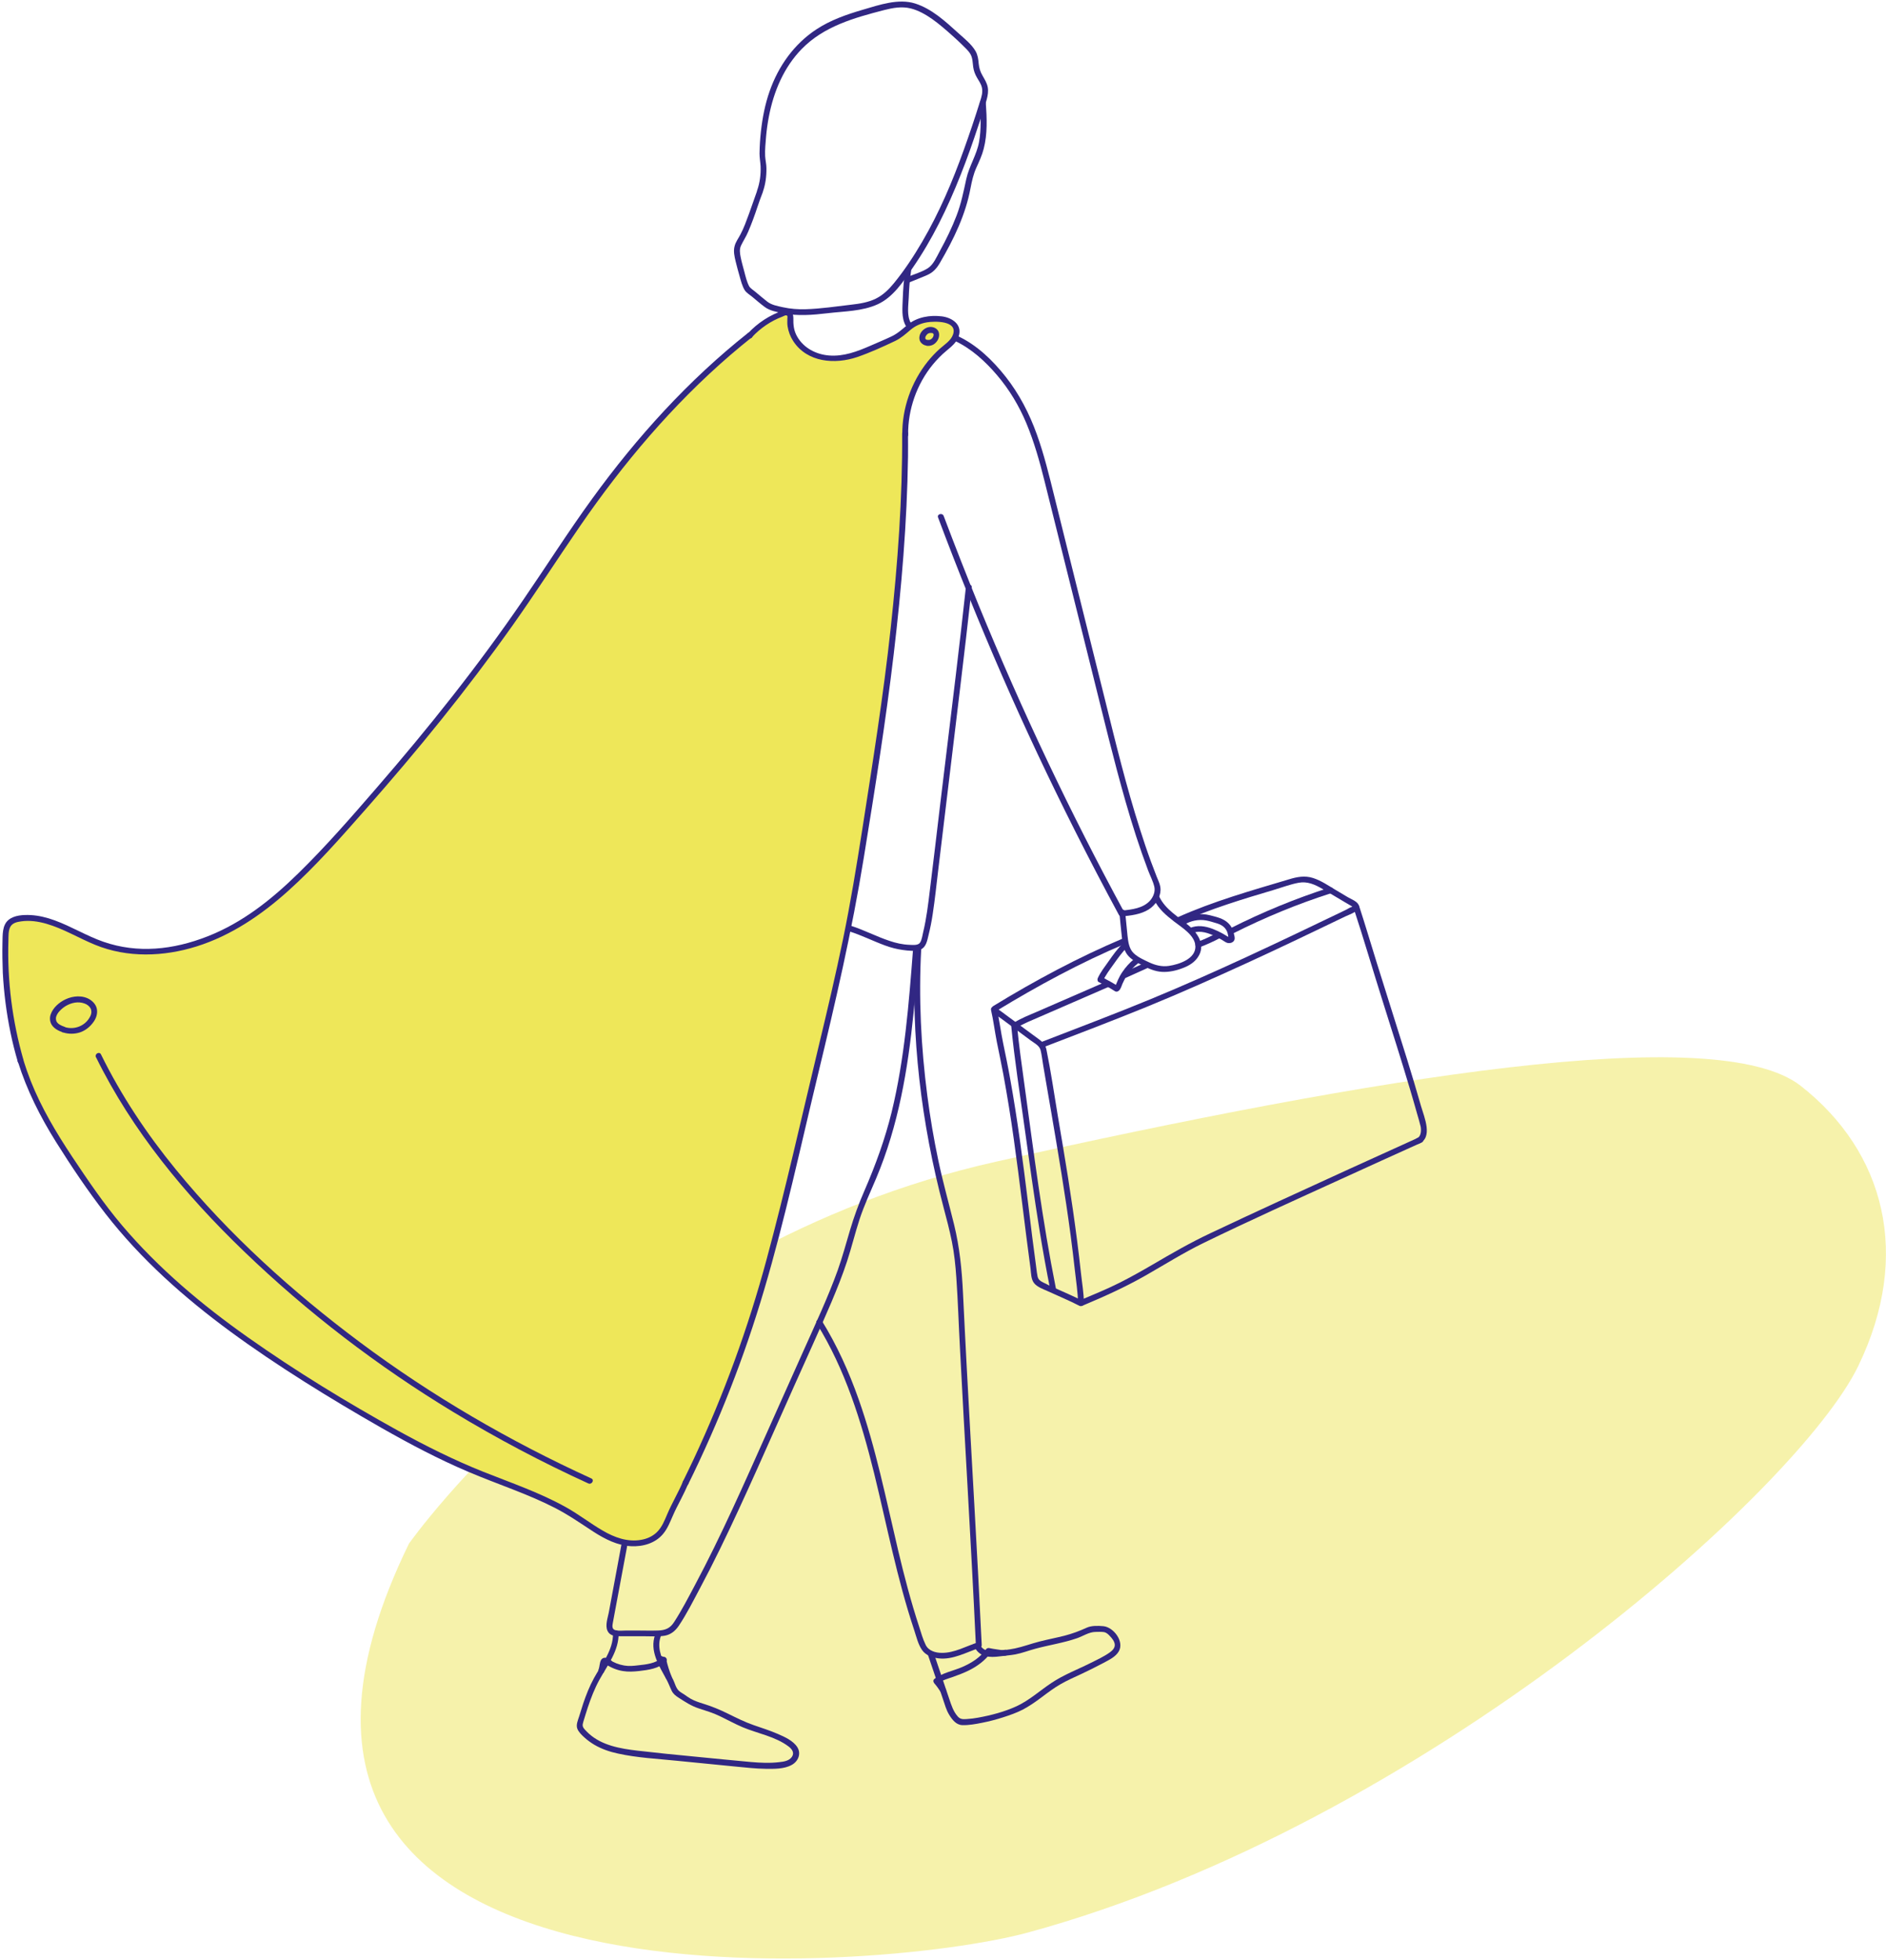<svg width="230" height="239" viewBox="0 0 230 239" fill="none" xmlns="http://www.w3.org/2000/svg">
<g clip-path="url(#clip0_1055_2733)">
<path opacity="0.5" d="M49.873 188.241C49.873 188.241 75.387 151.958 121.464 141.663C167.541 131.382 209.366 124.385 219.612 132.424C229.857 140.463 233.154 153.043 226.632 166.551C219.369 181.644 173.649 222.511 125.374 235.662C106.852 240.702 20.977 247.471 49.873 188.241Z" fill="#EEE759"/>
<path d="M4.951 135.28L3.367 131.782L2.154 128.055L0.799 120.001L0.685 114.118L1.626 112.234L3.21 111.848L6.706 112.633L10.117 114.175L14.027 115.632L17.58 116.06L20.99 115.561L24.786 114.761L30.109 112.091L35.974 107.393L42.153 100.896L47.718 94.556L52.783 88.473L56.907 83.233L62.03 76.307L66.782 69.353L71.591 62.271L77.013 55.16L83.278 48.192L91.069 41.138L94.351 38.825L96.106 38.111L96.449 39.325L96.977 41.367L99.117 43.209L101.914 43.694L106.167 42.495L108.35 41.538L111.161 39.624L112.873 38.953H115.171C115.171 38.953 116.113 39.382 116.155 39.425C116.198 39.467 116.726 40.124 116.726 40.124L116.241 41.438L115.1 42.309L112.403 45.693L110.619 50.248C110.619 50.248 110.576 53.461 110.547 53.518C110.519 53.575 110.162 61.614 110.162 61.614L109.449 71.795L108.364 83.333L106.281 96.155L104.283 108.649L101.857 120.544L99.331 132.31L96.121 144.476L93.638 153.714L91.226 162.81L88.23 170.721L84.648 178.603L81.551 185.071L79.91 187.641L77.456 188.198L75.715 187.998L70.863 185.357L68.138 183.743L64.014 181.858L56.265 178.745L46.234 173.576L38.756 169.45L33.048 165.452L28.268 162.11L23.602 158.669L18.436 153.8L13.727 148.602L9.089 142.134L4.908 135.251" fill="#EEE759"/>
<path d="M93.01 23.446C93.353 22.504 93.481 21.504 93.467 20.519C93.467 20.019 93.338 19.534 93.31 19.034C93.267 18.263 93.367 17.435 93.424 16.664C93.496 15.835 93.61 15.021 93.767 14.208C94.352 11.152 95.593 8.196 97.791 5.954C100.488 3.198 104.184 2.17 107.822 1.228C108.893 0.957 109.963 0.757 111.062 1.028C112.018 1.271 112.888 1.77 113.687 2.327C114.572 2.956 115.4 3.684 116.213 4.412C116.598 4.755 116.969 5.098 117.326 5.455C117.683 5.811 118.097 6.168 118.353 6.611C118.625 7.097 118.61 7.639 118.682 8.168C118.753 8.653 118.91 9.067 119.153 9.481C119.367 9.852 119.638 10.224 119.738 10.652C119.88 11.238 119.695 11.837 119.509 12.394C118.896 14.365 118.239 16.321 117.54 18.263C116.156 22.133 114.543 25.931 112.46 29.486C111.433 31.242 110.305 32.956 109.021 34.527C108.393 35.298 107.694 35.983 106.795 36.426C105.896 36.868 104.84 37.04 103.827 37.154C101.986 37.368 100.102 37.654 98.247 37.711C97.32 37.739 96.392 37.668 95.479 37.468C94.766 37.311 94.109 37.197 93.567 36.783C93.067 36.397 92.597 35.983 92.111 35.583C91.84 35.355 91.498 35.155 91.355 34.898C91.07 34.355 90.927 33.727 90.77 33.127C90.613 32.528 90.442 31.956 90.328 31.371C90.228 30.886 90.156 30.4 90.37 29.943C90.641 29.372 90.998 28.844 91.241 28.258C91.669 27.259 92.04 26.245 92.382 25.203C92.582 24.603 92.796 24.017 93.025 23.432C93.182 23.003 92.497 22.818 92.34 23.246C91.997 24.189 91.683 25.131 91.341 26.073C91.027 26.916 90.727 27.787 90.299 28.587C90.056 29.058 89.714 29.5 89.586 30.015C89.414 30.628 89.571 31.285 89.714 31.885C89.857 32.485 90.028 33.099 90.199 33.699C90.356 34.255 90.513 34.898 90.827 35.398C91.041 35.726 91.469 35.969 91.755 36.212C92.254 36.626 92.739 37.054 93.267 37.44C93.881 37.897 94.708 38.039 95.45 38.196C97.277 38.568 99.089 38.411 100.93 38.196C102.956 37.954 105.14 37.968 107.023 37.111C108.907 36.255 110.12 34.384 111.247 32.742C113.701 29.215 115.571 25.317 117.155 21.319C117.954 19.305 118.682 17.249 119.352 15.193C119.695 14.165 120.066 13.137 120.337 12.109C120.465 11.623 120.551 11.109 120.451 10.609C120.351 10.11 120.08 9.681 119.837 9.253C119.552 8.767 119.409 8.325 119.352 7.753C119.309 7.225 119.238 6.725 118.981 6.254C118.482 5.383 117.583 4.683 116.841 4.012C115.3 2.613 113.63 1.071 111.604 0.428C109.578 -0.214 107.266 0.585 105.225 1.185C103.185 1.785 101.301 2.442 99.574 3.57C96.835 5.369 94.922 8.068 93.852 11.138C93.296 12.723 92.982 14.365 92.796 16.021C92.696 16.921 92.639 17.82 92.625 18.72C92.625 19.248 92.725 19.748 92.754 20.262C92.796 21.276 92.668 22.29 92.325 23.246C92.168 23.675 92.853 23.86 93.01 23.432V23.446Z" fill="#312783"/>
<path d="M110.419 32.87C110.219 34.055 110.134 35.255 110.091 36.454C110.062 37.525 109.905 38.725 110.448 39.71C110.662 40.11 111.289 39.753 111.061 39.353C110.576 38.482 110.776 37.297 110.819 36.34C110.861 35.241 110.933 34.141 111.104 33.07C111.175 32.627 110.49 32.428 110.419 32.885V32.87Z" fill="#312783"/>
<path d="M119.48 12.551C119.595 14.136 119.68 15.75 119.395 17.32C119.109 18.891 118.182 20.262 117.839 21.833C117.497 23.403 117.212 24.831 116.655 26.288C116.098 27.744 115.385 29.215 114.614 30.614C114.229 31.314 113.844 32.271 113.145 32.713C112.374 33.199 111.404 33.47 110.562 33.813C110.148 33.984 110.334 34.669 110.747 34.498C111.532 34.17 112.331 33.87 113.102 33.527C113.801 33.213 114.229 32.727 114.614 32.071C115.456 30.628 116.255 29.143 116.912 27.601C117.568 26.059 118.053 24.56 118.353 22.961C118.524 22.075 118.71 21.233 119.081 20.419C119.423 19.662 119.766 18.934 119.966 18.134C120.436 16.307 120.351 14.408 120.222 12.551C120.194 12.094 119.48 12.094 119.509 12.551H119.48Z" fill="#312783"/>
<path d="M91.712 41.109C92.739 40.01 94.009 39.139 95.422 38.61C95.522 38.568 95.764 38.439 95.878 38.453C96.078 38.482 96.035 38.667 96.021 38.825C96.021 39.153 95.992 39.481 96.049 39.81C96.149 40.438 96.378 41.052 96.734 41.595C98.433 44.208 101.829 44.465 104.554 43.537C106.124 42.994 107.694 42.28 109.192 41.566C109.891 41.224 110.419 40.752 111.004 40.252C111.589 39.753 112.26 39.439 113.031 39.31C113.972 39.153 116.798 39.082 116.227 40.781C115.97 41.552 115.171 42.023 114.586 42.551C114.058 43.023 113.573 43.551 113.13 44.094C111.118 46.621 110.005 49.791 110.034 53.018C110.034 53.475 110.747 53.475 110.747 53.018C110.719 49.919 111.803 46.835 113.773 44.436C114.272 43.837 114.814 43.28 115.414 42.78C116.013 42.28 116.627 41.795 116.898 41.052C117.411 39.624 116.156 38.753 114.886 38.582C113.416 38.396 111.832 38.653 110.662 39.624C110.02 40.153 109.463 40.681 108.693 41.038C107.851 41.438 106.98 41.795 106.138 42.166C104.526 42.866 102.885 43.494 101.101 43.351C99.531 43.223 98.019 42.452 97.22 41.052C96.791 40.31 96.734 39.596 96.749 38.767C96.749 37.996 96.249 37.625 95.507 37.868C93.866 38.41 92.382 39.396 91.212 40.652C90.898 40.981 91.398 41.495 91.712 41.152V41.109Z" fill="#312783"/>
<path d="M2.868 129.283C1.498 124.528 0.87 119.587 1.027 114.647C1.042 114.147 1.013 113.561 1.227 113.09C1.47 112.562 2.04 112.433 2.554 112.362C3.596 112.205 4.652 112.362 5.651 112.648C7.734 113.247 9.603 114.404 11.601 115.218C15.54 116.831 19.949 116.674 23.959 115.418C28.154 114.104 31.836 111.605 35.089 108.692C38.5 105.637 41.539 102.153 44.564 98.725C47.732 95.127 50.843 91.472 53.84 87.731C56.822 84.018 59.705 80.22 62.473 76.322C65.241 72.424 67.953 68.197 70.735 64.156C76.001 56.502 82.037 49.349 89.086 43.28C89.942 42.537 90.827 41.823 91.712 41.109C92.068 40.824 91.569 40.324 91.212 40.61C83.949 46.364 77.656 53.318 72.219 60.815C69.294 64.841 66.625 69.054 63.8 73.166C61.06 77.164 58.178 81.077 55.181 84.889C52.17 88.73 49.045 92.486 45.849 96.17C42.809 99.682 39.741 103.209 36.416 106.465C33.092 109.72 29.581 112.505 25.343 114.175C21.105 115.846 16.767 116.289 12.614 114.847C10.559 114.133 8.704 112.976 6.664 112.234C5.722 111.891 4.752 111.648 3.753 111.591C2.868 111.548 1.727 111.591 1.027 112.191C0.242 112.848 0.328 114.061 0.3 114.989C0.271 116.203 0.3 117.417 0.342 118.631C0.471 121.087 0.785 123.528 1.284 125.941C1.527 127.127 1.826 128.312 2.169 129.468C2.297 129.911 2.982 129.725 2.854 129.283H2.868Z" fill="#312783"/>
<path d="M2.183 129.468C3.268 132.938 4.909 136.194 6.835 139.264C8.761 142.334 10.702 145.218 12.871 148.017C17.181 153.557 22.46 158.241 28.097 162.382C33.734 166.523 40.212 170.521 46.533 174.133C49.973 176.089 53.483 177.946 57.122 179.488C60.761 181.03 64.271 182.144 67.653 183.872C69.322 184.728 70.835 185.785 72.39 186.799C73.789 187.698 75.301 188.469 76.971 188.555C78.398 188.627 79.91 188.198 80.852 187.07C81.409 186.413 81.709 185.614 82.051 184.843C82.351 184.143 82.707 183.472 83.05 182.801C83.392 182.13 83.692 181.516 83.977 180.844C84.149 180.416 83.464 180.23 83.292 180.659C82.722 182.015 81.951 183.286 81.38 184.628C81.038 185.428 80.724 186.256 80.082 186.87C79.554 187.37 78.869 187.67 78.155 187.784C76.529 188.07 74.93 187.484 73.532 186.67C71.977 185.771 70.564 184.657 68.994 183.786C65.812 182.015 62.344 180.83 58.962 179.488C55.381 178.06 51.928 176.332 48.56 174.476C42.295 171.006 36.117 167.236 30.252 163.096C24.644 159.14 19.335 154.685 14.883 149.43C12.657 146.803 10.716 143.933 8.804 141.063C6.864 138.136 5.051 135.109 3.753 131.839C3.425 130.996 3.125 130.154 2.854 129.283C2.711 128.84 2.026 129.026 2.169 129.468H2.183Z" fill="#312783"/>
<path d="M83.906 181.044C87.673 173.405 90.784 165.452 93.195 157.27C95.749 148.645 97.633 139.806 99.745 131.068C101.857 122.329 103.898 113.533 105.339 104.608C106.68 96.341 108.007 88.059 108.992 79.749C109.934 71.766 110.619 63.727 110.733 55.688C110.733 54.746 110.747 53.803 110.733 52.861C110.733 52.404 110.019 52.404 110.019 52.861C110.062 60.786 109.477 68.711 108.621 76.593C107.736 84.818 106.423 92.985 105.153 101.167C104.454 105.622 103.726 110.077 102.813 114.504C101.914 118.873 100.887 123.214 99.845 127.555C97.747 136.265 95.807 145.018 93.466 153.657C91.226 161.967 88.272 170.064 84.633 177.86C84.191 178.802 83.734 179.745 83.278 180.673C83.078 181.087 83.692 181.444 83.891 181.03L83.906 181.044Z" fill="#312783"/>
<path d="M116.47 41.581C118.468 42.523 120.152 44.065 121.579 45.736C123.091 47.506 124.276 49.491 125.174 51.633C126.131 53.932 126.801 56.331 127.401 58.744C128.057 61.343 128.699 63.942 129.341 66.526C130.654 71.809 131.981 77.093 133.294 82.376C134.578 87.502 135.805 92.657 137.261 97.74C138.074 100.582 138.973 103.395 140.015 106.151C140.258 106.793 140.614 107.464 140.771 108.135C140.9 108.707 140.671 109.306 140.315 109.749C139.473 110.777 138.003 110.92 136.776 111.048L137.09 111.22C133.808 105.165 130.683 99.011 127.729 92.785C124.761 86.531 121.978 80.206 119.352 73.808C117.883 70.196 116.456 66.569 115.086 62.928C114.929 62.499 114.23 62.685 114.401 63.113C116.827 69.596 119.424 76.007 122.192 82.362C124.96 88.716 127.929 95.013 131.054 101.224C132.809 104.708 134.607 108.164 136.462 111.591C136.519 111.691 136.647 111.776 136.776 111.762C137.903 111.648 139.102 111.519 140.086 110.905C140.885 110.391 141.499 109.506 141.528 108.535C141.542 107.964 141.285 107.45 141.071 106.936C140.828 106.308 140.586 105.665 140.343 105.022C139.872 103.737 139.444 102.452 139.03 101.153C137.361 95.941 136.062 90.615 134.75 85.303C133.38 79.791 131.995 74.28 130.626 68.768C129.941 66.012 129.256 63.256 128.571 60.5C127.943 57.973 127.329 55.431 126.445 52.975C125.531 50.434 124.318 48.078 122.649 45.95C121.079 43.965 119.153 42.08 116.827 40.995C116.413 40.795 116.056 41.423 116.47 41.609V41.581Z" fill="#312783"/>
<path d="M117.782 71.681C117.026 78.678 116.156 85.674 115.314 92.657C114.886 96.184 114.457 99.711 114.044 103.238C113.83 105.008 113.616 106.765 113.401 108.535C113.187 110.306 112.988 111.977 112.588 113.647C112.488 114.047 112.431 114.604 112.203 114.947C111.96 115.318 111.29 115.232 110.904 115.218C110.077 115.189 109.249 115.004 108.464 114.732C106.866 114.204 105.368 113.404 103.755 112.89C103.313 112.748 103.127 113.433 103.57 113.576C105.068 114.047 106.466 114.761 107.95 115.304C108.65 115.561 109.363 115.746 110.091 115.846C110.762 115.932 111.632 116.06 112.274 115.789C112.945 115.503 113.073 114.704 113.23 114.061C113.444 113.205 113.616 112.348 113.744 111.477C114.015 109.706 114.201 107.907 114.415 106.122C115.299 98.768 116.184 91.429 117.069 84.075C117.568 79.934 118.053 75.793 118.51 71.638C118.553 71.181 117.839 71.181 117.797 71.638L117.782 71.681Z" fill="#312783"/>
<path d="M75.773 188.412L74.745 193.938L74.246 196.623C74.117 197.294 73.775 198.222 74.089 198.879C74.403 199.536 75.102 199.536 75.716 199.536C76.657 199.536 77.613 199.536 78.555 199.536C79.383 199.536 80.268 199.607 81.095 199.464C81.823 199.322 82.351 198.879 82.765 198.279C83.735 196.837 84.534 195.238 85.348 193.71C86.161 192.182 87.003 190.54 87.788 188.926C89.372 185.685 90.87 182.401 92.354 179.102C93.867 175.718 95.379 172.32 96.892 168.921C98.404 165.523 99.931 162.225 101.373 158.84C102.072 157.184 102.742 155.513 103.299 153.814C103.856 152.115 104.269 150.387 104.826 148.688C105.382 146.989 106.153 145.347 106.852 143.69C107.523 142.091 108.108 140.463 108.607 138.807C110.619 132.181 111.319 125.256 111.861 118.388C111.932 117.517 112.004 116.631 112.061 115.76C112.089 115.303 111.376 115.303 111.347 115.76C110.833 122.414 110.32 129.111 108.736 135.623C107.922 138.935 106.767 142.091 105.411 145.218C104.726 146.789 104.141 148.388 103.656 150.03C103.171 151.672 102.728 153.3 102.157 154.914C100.959 158.241 99.446 161.453 98.005 164.681C96.535 167.965 95.065 171.263 93.596 174.547C90.77 180.873 87.987 187.227 84.72 193.353C83.921 194.852 83.136 196.38 82.208 197.808C81.723 198.565 81.138 198.808 80.253 198.836C79.369 198.865 78.527 198.836 77.656 198.836C77.214 198.836 76.772 198.836 76.329 198.836C75.915 198.836 75.444 198.908 75.045 198.793C74.588 198.679 74.674 198.222 74.745 197.851C74.831 197.394 74.916 196.923 75.002 196.466C75.33 194.709 75.659 192.953 75.987 191.197L76.472 188.598C76.558 188.155 75.873 187.955 75.787 188.412H75.773Z" fill="#312783"/>
<path d="M111.632 115.746C111.047 126.313 112.36 136.993 115.057 147.203C115.428 148.602 115.799 150.002 116.084 151.415C116.37 152.829 116.527 154.342 116.626 155.813C116.826 158.683 116.912 161.553 117.069 164.423C117.354 170.064 117.682 175.704 117.996 181.33C118.353 187.755 118.71 194.195 119.009 200.621L119.266 200.278C117.839 200.735 116.398 201.578 114.857 201.563C114.086 201.563 113.244 201.321 112.888 200.592C112.531 199.864 112.331 199.107 112.089 198.365C111.09 195.323 110.276 192.21 109.534 189.083C108.065 182.886 106.823 176.603 104.697 170.592C103.527 167.279 102.071 164.052 100.216 161.054C99.974 160.668 99.36 161.025 99.603 161.411C103.07 166.994 105.025 173.305 106.595 179.645C108.164 186.028 109.392 192.51 111.475 198.75C111.746 199.564 111.96 200.535 112.46 201.235C112.916 201.877 113.715 202.149 114.472 202.234C116.213 202.434 117.868 201.478 119.466 200.949C119.609 200.906 119.737 200.764 119.723 200.607C119.181 189.226 118.481 177.86 117.882 166.494C117.725 163.567 117.582 160.639 117.44 157.712C117.297 154.785 117.026 152.101 116.355 149.345C115.713 146.732 114.985 144.147 114.429 141.505C113.872 138.864 113.43 136.251 113.088 133.609C112.317 127.683 112.017 121.686 112.345 115.717C112.374 115.261 111.661 115.261 111.632 115.717V115.746Z" fill="#312783"/>
<path d="M140.757 109.735C141.285 110.848 142.227 111.634 143.183 112.376C144.139 113.119 145.695 114.033 145.78 115.346C145.866 116.931 143.782 117.602 142.555 117.788C141.713 117.916 140.914 117.717 140.144 117.36C139.516 117.06 138.759 116.731 138.26 116.246C137.689 115.703 137.589 114.875 137.504 114.133C137.404 113.176 137.304 112.205 137.218 111.248C137.175 110.791 136.462 110.791 136.505 111.248C136.605 112.233 136.69 113.219 136.804 114.204C136.89 114.946 136.99 115.732 137.432 116.36C137.875 116.988 138.631 117.36 139.302 117.717C140.044 118.116 140.829 118.459 141.685 118.516C142.541 118.573 143.468 118.359 144.268 118.045C144.981 117.774 145.652 117.374 146.08 116.731C147.05 115.303 146.137 113.875 145.01 112.905C143.74 111.805 142.141 110.948 141.385 109.363C141.185 108.949 140.572 109.306 140.771 109.72L140.757 109.735Z" fill="#312783"/>
<path d="M134.05 119.787C134.72 120.13 135.362 120.487 135.99 120.887C136.133 120.972 136.304 120.929 136.418 120.829C136.69 120.615 136.761 120.258 136.889 119.958C137.032 119.63 137.203 119.302 137.403 119.002C137.788 118.402 138.259 117.888 138.816 117.445C138.973 117.331 138.944 117.06 138.816 116.946C138.673 116.803 138.459 116.817 138.316 116.946C137.76 117.402 137.275 117.931 136.875 118.531C136.675 118.816 136.504 119.13 136.361 119.444C136.29 119.616 136.219 119.773 136.147 119.944C136.09 120.087 136.047 120.23 135.933 120.33L136.361 120.273C135.733 119.873 135.077 119.516 134.421 119.173C134.007 118.959 133.65 119.587 134.064 119.787H134.05Z" fill="#312783"/>
<path d="M134.507 119.616C134.835 118.902 135.306 118.288 135.762 117.645C136.29 116.917 136.79 116.16 137.446 115.546C137.774 115.232 137.275 114.718 136.947 115.047C136.276 115.689 135.734 116.46 135.192 117.231C134.721 117.902 134.221 118.531 133.879 119.273C133.793 119.444 133.836 119.659 134.007 119.759C134.164 119.844 134.421 119.801 134.492 119.63L134.507 119.616Z" fill="#312783"/>
<path d="M144.395 112.776C145.195 112.291 146.165 112.076 147.092 112.248C147.492 112.319 147.892 112.448 148.277 112.562C148.577 112.648 148.89 112.762 149.147 112.962C149.376 113.133 149.561 113.39 149.661 113.647C149.704 113.761 149.732 113.904 149.761 114.033C149.789 114.147 149.789 114.332 149.861 114.432C149.832 114.461 149.889 114.49 149.861 114.432C149.889 114.404 149.904 114.318 149.889 114.304C149.875 114.275 149.675 114.19 149.647 114.175C149.461 114.061 149.29 113.947 149.105 113.847C148.719 113.633 148.305 113.433 147.892 113.276C146.993 112.933 146.008 112.776 145.095 113.176C144.681 113.362 145.038 113.976 145.451 113.79C146.35 113.39 147.449 113.804 148.277 114.218C148.505 114.332 148.719 114.447 148.948 114.575C149.176 114.704 149.376 114.861 149.604 114.961C149.989 115.104 150.56 114.932 150.574 114.432C150.574 114.133 150.446 113.804 150.375 113.519C150.275 113.176 150.075 112.862 149.818 112.605C149.233 112.005 148.348 111.819 147.578 111.619C146.379 111.305 145.095 111.505 144.039 112.148C143.653 112.391 144.01 113.005 144.395 112.762V112.776Z" fill="#312783"/>
<path d="M121.507 123.285C126.544 120.215 131.767 117.388 137.218 115.089C137.632 114.918 137.446 114.218 137.032 114.404C131.524 116.731 126.244 119.559 121.15 122.671C120.765 122.914 121.122 123.528 121.507 123.285Z" fill="#312783"/>
<path d="M120.851 123.143C121.15 124.428 121.307 125.756 121.564 127.055C121.821 128.354 122.106 129.654 122.349 130.968C122.834 133.595 123.262 136.251 123.633 138.907C124.375 144.161 124.96 149.445 125.674 154.699C125.745 155.271 125.731 156.013 126.116 156.484C126.501 156.955 127.201 157.198 127.743 157.441C129.041 158.041 130.369 158.583 131.639 159.24C131.867 159.354 132.181 159.212 132.181 158.926C132.181 157.698 131.952 156.47 131.824 155.256C131.681 153.928 131.524 152.6 131.353 151.272C131.025 148.716 130.654 146.175 130.254 143.633C129.855 141.091 129.412 138.521 128.984 135.965C128.556 133.409 128.157 130.639 127.614 127.998C127.515 127.498 127.258 127.155 126.858 126.855C126.273 126.413 125.659 125.97 125.074 125.542C123.862 124.642 122.634 123.742 121.421 122.843C121.05 122.571 120.694 123.185 121.065 123.457C122.092 124.214 123.134 124.97 124.161 125.741C124.675 126.127 125.189 126.498 125.702 126.884C126.145 127.212 126.758 127.498 126.901 128.069C127.044 128.64 127.115 129.297 127.215 129.897C127.329 130.539 127.429 131.182 127.543 131.824C127.757 133.095 127.985 134.366 128.2 135.637C129.056 140.634 129.898 145.646 130.568 150.673C130.754 152.086 130.925 153.5 131.082 154.914C131.225 156.242 131.453 157.598 131.467 158.94L132.01 158.626C130.925 158.069 129.812 157.598 128.699 157.098C128.171 156.856 127.657 156.627 127.144 156.356C126.815 156.184 126.616 156.027 126.53 155.642C126.459 155.328 126.43 154.999 126.387 154.685C126.031 152.072 125.702 149.445 125.388 146.817C124.761 141.72 124.104 136.608 123.191 131.553C122.934 130.097 122.634 128.654 122.335 127.212C122.035 125.77 121.878 124.385 121.55 122.986C121.45 122.543 120.751 122.729 120.865 123.171L120.851 123.143Z" fill="#312783"/>
<path d="M127.158 127.74C131.382 126.113 135.605 124.513 139.801 122.8C143.996 121.086 147.992 119.302 152.044 117.445C156.097 115.589 160.107 113.661 164.116 111.734C164.587 111.505 166.2 111.005 165.6 110.206C165.329 109.849 164.759 109.635 164.388 109.42C163.888 109.121 163.389 108.821 162.875 108.521C161.99 107.992 161.105 107.378 160.107 107.064C159.108 106.75 158.152 106.936 157.181 107.236C152.586 108.606 147.963 109.906 143.582 111.876C143.168 112.062 143.525 112.676 143.939 112.49C147.649 110.82 151.545 109.649 155.44 108.492C156.396 108.207 157.367 107.835 158.366 107.65C159.436 107.45 160.349 107.864 161.262 108.392C162.176 108.921 163.103 109.492 164.031 110.034C164.259 110.163 164.487 110.306 164.716 110.434C164.816 110.491 164.916 110.563 165.015 110.62V110.506C165.015 110.506 164.916 110.563 164.873 110.591C164.659 110.634 164.373 110.834 164.173 110.934C163.888 111.077 163.603 111.205 163.317 111.348C155.74 114.989 148.134 118.616 140.357 121.829C135.934 123.657 131.453 125.342 127.001 127.069C126.573 127.226 126.758 127.926 127.186 127.755L127.158 127.74Z" fill="#312783"/>
<path d="M128.77 157.127C127.115 148.873 126.059 140.506 124.917 132.167C124.589 129.811 124.261 127.469 124.033 125.099C123.99 124.642 123.276 124.642 123.319 125.099C123.719 129.24 124.375 133.366 124.946 137.493C125.517 141.62 126.116 145.975 126.801 150.201C127.186 152.572 127.614 154.942 128.085 157.298C128.171 157.755 128.87 157.555 128.77 157.112V157.127Z" fill="#312783"/>
<path d="M124.062 125.299C124.861 124.799 125.76 124.456 126.63 124.071C127.6 123.642 128.585 123.228 129.555 122.8C131.482 121.957 133.408 121.129 135.335 120.287C135.748 120.101 135.392 119.487 134.978 119.673C133.051 120.515 131.125 121.343 129.199 122.186C128.243 122.6 127.301 123.014 126.345 123.428C125.446 123.814 124.532 124.171 123.705 124.685C123.319 124.927 123.676 125.541 124.062 125.299Z" fill="#312783"/>
<path d="M150.403 113.818C154.256 111.876 158.237 110.234 162.347 108.921C162.789 108.778 162.604 108.092 162.161 108.235C157.995 109.563 153.956 111.234 150.046 113.204C149.633 113.404 150.004 114.033 150.403 113.818Z" fill="#312783"/>
<path d="M165.072 110.734C166.314 114.504 167.427 118.331 168.625 122.115C169.767 125.741 170.923 129.368 172.007 133.01C172.293 133.966 172.564 134.923 172.835 135.88C172.978 136.379 173.135 136.879 173.249 137.379C173.334 137.807 173.32 138.593 172.821 138.793C172.393 138.95 172.578 139.649 173.006 139.478C174.818 138.778 173.677 136.208 173.306 134.923C172.764 133.038 172.207 131.153 171.622 129.268C170.395 125.299 169.111 121.329 167.883 117.36C167.17 115.075 166.499 112.79 165.757 110.52C165.614 110.092 164.929 110.277 165.072 110.706V110.734Z" fill="#312783"/>
<path d="M132.009 159.226C134.664 158.112 137.261 156.941 139.758 155.513C142.055 154.2 144.31 152.786 146.693 151.615C152.287 148.888 157.966 146.332 163.631 143.747C166.87 142.262 170.124 140.792 173.377 139.321C173.791 139.135 173.435 138.521 173.021 138.707C167.341 141.277 161.662 143.862 155.997 146.475C153.171 147.774 150.36 149.088 147.549 150.416C145.123 151.558 142.826 152.886 140.514 154.243C139.187 155.014 137.846 155.77 136.476 156.456C134.963 157.213 133.394 157.855 131.838 158.512C131.424 158.683 131.61 159.383 132.024 159.197L132.009 159.226Z" fill="#312783"/>
<path d="M7.677 125.898C8.334 126.113 9.09 126.113 9.747 125.898C10.403 125.684 10.988 125.213 11.402 124.628C11.73 124.171 11.915 123.614 11.816 123.057C11.73 122.571 11.402 122.186 11.002 121.915C10.103 121.329 8.905 121.429 7.977 121.872C7.221 122.229 6.479 122.871 6.193 123.671C6.036 124.085 6.065 124.542 6.279 124.927C6.579 125.442 7.149 125.713 7.677 125.898C8.12 126.041 8.305 125.356 7.863 125.213C7.649 125.142 7.449 125.056 7.264 124.942C7.178 124.885 7.135 124.856 7.078 124.799C7.05 124.77 7.021 124.742 6.992 124.713C6.992 124.713 6.964 124.685 6.964 124.67C6.921 124.628 6.964 124.67 6.95 124.656C6.907 124.599 6.878 124.542 6.85 124.471C6.878 124.528 6.85 124.456 6.85 124.428C6.85 124.385 6.835 124.356 6.821 124.313C6.821 124.271 6.821 124.328 6.821 124.342C6.821 124.328 6.821 124.299 6.821 124.285C6.821 124.256 6.821 124.228 6.821 124.199C6.821 124.199 6.821 124.085 6.821 124.128C6.821 124.171 6.821 124.056 6.835 124.042C6.893 123.785 7.064 123.514 7.249 123.314C7.492 123.043 7.734 122.857 8.034 122.671C8.691 122.286 9.518 122.086 10.303 122.372C10.631 122.486 10.902 122.7 11.059 122.986C11.116 123.1 11.145 123.243 11.145 123.4C11.145 123.557 11.102 123.742 11.017 123.914C10.46 125.085 9.09 125.641 7.877 125.242C7.435 125.099 7.249 125.784 7.692 125.927L7.677 125.898Z" fill="#312783"/>
<path d="M11.716 128.94C16.125 137.907 22.575 145.689 29.739 152.586C37.473 160.04 46.063 166.608 55.253 172.177C60.575 175.404 66.084 178.317 71.749 180.902C72.163 181.087 72.534 180.473 72.106 180.288C62.16 175.747 52.656 170.221 43.894 163.681C35.689 157.555 27.941 150.573 21.448 142.619C17.909 138.293 14.784 133.609 12.315 128.583C12.115 128.169 11.502 128.526 11.702 128.94H11.716Z" fill="#312783"/>
<path d="M74.759 199.179C74.787 201.264 73.375 202.92 72.433 204.648C71.891 205.633 71.477 206.69 71.12 207.746C70.949 208.275 70.778 208.803 70.621 209.331C70.478 209.788 70.221 210.331 70.407 210.816C70.564 211.216 70.935 211.573 71.249 211.859C71.62 212.201 72.033 212.501 72.462 212.758C73.361 213.287 74.359 213.629 75.373 213.843C77.698 214.358 80.124 214.472 82.493 214.715C84.862 214.957 87.316 215.186 89.714 215.428C90.927 215.543 92.139 215.685 93.353 215.7C94.366 215.714 95.621 215.743 96.549 215.229C97.32 214.814 97.733 213.886 97.248 213.087C96.763 212.287 95.678 211.802 94.851 211.445C93.895 211.031 92.896 210.716 91.911 210.374C90.841 210.002 89.842 209.503 88.829 209.003C87.816 208.503 86.831 208.089 85.761 207.761C85.247 207.604 84.734 207.432 84.263 207.175C83.977 207.018 83.735 206.832 83.463 206.647C83.235 206.49 82.964 206.361 82.764 206.161C82.422 205.833 82.293 205.233 82.079 204.805C81.794 204.248 81.466 203.705 81.166 203.148C80.581 202.035 80.124 200.75 80.595 199.507C80.752 199.079 80.067 198.893 79.91 199.322C79.154 201.321 80.41 203.191 81.323 204.891C81.551 205.319 81.708 205.776 81.922 206.204C82.108 206.575 82.422 206.818 82.764 207.032C83.563 207.546 84.291 208.032 85.204 208.332C86.118 208.632 86.96 208.874 87.802 209.288C88.729 209.731 89.628 210.231 90.57 210.631C92.411 211.402 94.565 211.759 96.178 212.987C96.592 213.301 96.92 213.758 96.563 214.258C96.235 214.729 95.593 214.829 95.051 214.886C93.895 215.029 92.739 214.972 91.583 214.872C89.3 214.672 87.031 214.429 84.748 214.215C82.465 214.001 80.067 213.758 77.727 213.486C75.658 213.244 73.418 212.858 71.819 211.416C71.648 211.259 71.477 211.088 71.32 210.916C71.02 210.574 71.006 210.402 71.134 209.974C71.306 209.388 71.491 208.817 71.677 208.232C72.062 207.075 72.504 205.933 73.089 204.862C74.088 203.049 75.472 201.335 75.444 199.15C75.444 198.693 74.73 198.693 74.73 199.15L74.759 199.179Z" fill="#312783"/>
<path d="M73.931 202.977C74.531 203.377 75.23 203.662 75.943 203.777C76.614 203.891 77.27 203.848 77.941 203.777C79.054 203.648 80.367 203.477 81.209 202.649C81.537 202.32 81.038 201.82 80.71 202.149C79.996 202.849 78.797 202.977 77.856 203.077C77.285 203.148 76.714 203.205 76.129 203.106C75.458 202.991 74.845 202.749 74.288 202.377C73.903 202.12 73.546 202.734 73.931 202.991V202.977Z" fill="#312783"/>
<path d="M113.159 201.792C113.773 203.591 114.372 205.376 114.986 207.175C115.214 207.832 115.385 208.517 115.756 209.117C116.127 209.717 116.598 210.345 117.354 210.374C118.111 210.402 118.981 210.245 119.766 210.088C120.637 209.917 121.507 209.688 122.349 209.417C123.191 209.146 123.961 208.874 124.718 208.489C125.531 208.06 126.287 207.532 127.029 206.975C127.771 206.418 128.542 205.833 129.37 205.362C130.197 204.89 131.053 204.519 131.91 204.119C132.809 203.691 133.708 203.248 134.592 202.777C135.249 202.42 136.062 202.049 136.447 201.363C137.118 200.164 135.805 198.436 134.564 198.308C133.907 198.251 133.123 198.222 132.523 198.493C131.653 198.893 130.768 199.222 129.841 199.464C128.827 199.721 127.786 199.921 126.773 200.178C125.759 200.435 124.789 200.807 123.776 201.021C123.02 201.178 122.192 201.263 121.407 201.335C120.622 201.406 119.923 201.335 119.509 200.592C119.281 200.193 118.667 200.55 118.896 200.949C119.538 202.092 120.708 202.149 121.892 201.992C122.534 201.906 123.191 201.863 123.819 201.749C124.646 201.592 125.445 201.278 126.245 201.064C127.928 200.607 129.684 200.35 131.339 199.778C132.081 199.521 132.794 199.022 133.579 199.007C133.907 199.007 134.25 198.979 134.578 199.022C134.906 199.065 135.12 199.264 135.334 199.493C135.606 199.778 135.919 200.15 135.948 200.55C135.977 200.949 135.677 201.263 135.363 201.492C134.649 202.006 133.808 202.392 133.037 202.777C131.424 203.591 129.698 204.234 128.199 205.247C126.787 206.19 125.531 207.346 123.961 208.075C122.506 208.746 120.865 209.174 119.295 209.46C118.839 209.545 118.382 209.602 117.925 209.631C117.469 209.66 117.126 209.688 116.798 209.317C116.256 208.703 116.027 207.96 115.771 207.204C115.143 205.333 114.501 203.462 113.873 201.592C113.73 201.164 113.031 201.349 113.188 201.778L113.159 201.792Z" fill="#312783"/>
<path d="M112.974 42.166C113.259 42.209 113.516 42.166 113.758 42.052C113.972 41.952 114.144 41.781 114.286 41.581C114.529 41.238 114.629 40.724 114.401 40.338C114.129 39.896 113.516 39.767 113.045 39.953C112.617 40.124 112.246 40.495 112.146 40.952C112.089 41.209 112.103 41.481 112.26 41.709C112.431 41.952 112.688 42.109 112.988 42.152C113.173 42.18 113.387 42.109 113.43 41.909C113.473 41.738 113.373 41.509 113.188 41.467C113.145 41.467 113.088 41.452 113.045 41.438C113.031 41.438 113.002 41.438 112.988 41.424C112.945 41.409 113.031 41.438 113.031 41.438C113.031 41.438 113.002 41.424 112.988 41.424C112.974 41.424 112.959 41.409 112.931 41.395C112.902 41.381 112.874 41.338 112.945 41.409C112.931 41.395 112.859 41.352 112.859 41.324C112.859 41.324 112.916 41.409 112.888 41.367C112.888 41.367 112.888 41.367 112.888 41.352C112.888 41.352 112.874 41.324 112.859 41.309C112.831 41.252 112.888 41.381 112.859 41.338C112.859 41.324 112.859 41.309 112.845 41.281C112.845 41.267 112.845 41.252 112.845 41.238C112.845 41.238 112.845 41.352 112.845 41.267C112.845 41.224 112.845 41.195 112.845 41.167C112.845 41.095 112.831 41.252 112.845 41.195C112.845 41.181 112.845 41.167 112.845 41.138C112.845 41.095 112.874 41.067 112.874 41.024C112.902 40.952 112.845 41.095 112.874 41.052C112.874 41.038 112.888 41.024 112.902 40.995C112.916 40.952 112.945 40.924 112.974 40.881C112.974 40.867 113.002 40.852 113.002 40.838C113.002 40.838 112.945 40.91 112.974 40.881C112.974 40.881 112.974 40.867 112.988 40.852C113.016 40.824 113.045 40.795 113.073 40.767C113.088 40.767 113.102 40.738 113.116 40.724C113.116 40.724 113.131 40.724 113.145 40.71C113.173 40.681 113.073 40.767 113.102 40.738C113.131 40.71 113.173 40.695 113.202 40.667C113.216 40.667 113.23 40.653 113.259 40.638C113.259 40.638 113.273 40.638 113.287 40.638C113.33 40.61 113.245 40.653 113.245 40.653C113.287 40.653 113.33 40.624 113.373 40.61C113.387 40.61 113.416 40.61 113.43 40.61C113.487 40.61 113.373 40.61 113.387 40.61H113.416C113.459 40.61 113.516 40.61 113.559 40.61C113.502 40.61 113.644 40.61 113.559 40.61C113.587 40.61 113.601 40.61 113.63 40.61C113.644 40.61 113.673 40.61 113.687 40.624C113.701 40.624 113.787 40.667 113.716 40.624C113.644 40.581 113.716 40.624 113.73 40.624C113.744 40.624 113.758 40.638 113.773 40.653C113.773 40.653 113.787 40.653 113.801 40.667C113.83 40.681 113.73 40.61 113.758 40.638C113.773 40.653 113.787 40.667 113.801 40.681C113.801 40.681 113.815 40.71 113.83 40.724C113.858 40.781 113.801 40.624 113.83 40.695C113.83 40.724 113.844 40.752 113.858 40.795C113.858 40.838 113.858 40.738 113.858 40.738C113.858 40.738 113.858 40.752 113.858 40.767C113.858 40.781 113.858 40.81 113.858 40.824C113.858 40.838 113.858 40.852 113.858 40.881C113.858 40.952 113.858 40.81 113.858 40.852C113.858 40.895 113.858 40.924 113.83 40.967C113.83 41.01 113.758 41.124 113.83 41.01C113.815 41.038 113.801 41.081 113.773 41.109C113.744 41.152 113.73 41.181 113.701 41.224C113.673 41.267 113.773 41.138 113.701 41.224C113.701 41.238 113.673 41.252 113.659 41.267C113.63 41.295 113.587 41.324 113.559 41.352C113.53 41.381 113.63 41.295 113.601 41.324C113.601 41.324 113.587 41.324 113.573 41.338C113.559 41.338 113.53 41.367 113.516 41.381C113.502 41.381 113.473 41.409 113.459 41.409C113.459 41.409 113.444 41.409 113.43 41.409C113.373 41.438 113.502 41.381 113.459 41.409C113.416 41.424 113.373 41.438 113.33 41.452C113.316 41.452 113.23 41.467 113.302 41.452C113.373 41.438 113.302 41.452 113.273 41.452C113.245 41.452 113.216 41.452 113.202 41.452C113.202 41.452 113.188 41.452 113.173 41.452C113.116 41.452 113.273 41.467 113.202 41.452C113.102 41.438 113.016 41.438 112.931 41.495C112.859 41.538 112.788 41.623 112.774 41.709C112.731 41.88 112.831 42.123 113.016 42.152L112.974 42.166Z" fill="#312783"/>
<path d="M80.567 202.577C80.724 203.277 80.938 203.962 81.209 204.633C81.28 204.805 81.451 204.948 81.651 204.876C81.822 204.819 81.979 204.619 81.894 204.434C81.623 203.762 81.408 203.077 81.251 202.377C81.209 202.192 80.995 202.078 80.809 202.135C80.624 202.192 80.509 202.377 80.567 202.577Z" fill="#312783"/>
<path d="M81.167 202.306C81.167 202.306 81.11 202.235 81.081 202.206C81.081 202.206 81.067 202.177 81.053 202.177C81.038 202.149 81.01 202.135 80.981 202.12C80.939 202.077 80.896 202.049 80.839 202.02C80.781 201.992 80.724 201.963 80.667 201.949C80.624 201.935 80.567 201.935 80.525 201.949C80.482 201.949 80.439 201.963 80.396 201.992C80.353 202.02 80.325 202.049 80.296 202.077C80.268 202.106 80.239 202.149 80.239 202.206V202.306C80.239 202.306 80.239 202.434 80.282 202.492L80.339 202.563C80.339 202.563 80.439 202.634 80.496 202.649C80.496 202.649 80.496 202.649 80.51 202.649L80.425 202.606C80.425 202.606 80.51 202.649 80.553 202.677L80.482 202.62C80.482 202.62 80.553 202.691 80.582 202.72L80.525 202.649C80.525 202.649 80.525 202.663 80.539 202.677C80.567 202.72 80.596 202.749 80.624 202.777C80.653 202.806 80.696 202.834 80.753 202.834C80.796 202.849 80.853 202.849 80.896 202.834C80.939 202.834 80.981 202.82 81.024 202.791L81.095 202.734C81.095 202.734 81.167 202.634 81.181 202.577V202.477C81.181 202.477 81.181 202.349 81.138 202.292L81.167 202.306Z" fill="#312783"/>
<path d="M73.618 203.962C73.675 203.834 73.718 203.705 73.746 203.562C73.775 203.448 73.789 203.334 73.803 203.22C73.818 203.106 73.846 202.991 73.875 202.877C73.875 202.849 73.889 202.834 73.903 202.806C73.86 202.891 73.918 202.749 73.903 202.806C73.86 202.849 73.946 202.72 73.903 202.806C73.846 202.849 73.832 202.849 73.875 202.834C73.818 202.863 73.803 202.863 73.832 202.863H73.732C73.732 202.863 73.76 202.863 73.775 202.863H73.675L73.632 202.834L73.661 202.849C73.703 202.877 73.632 202.834 73.632 202.82C73.632 202.82 73.661 202.834 73.661 202.849C73.732 202.906 73.803 202.949 73.889 202.991C73.946 203.02 74.003 203.034 74.06 203.048C74.074 203.048 74.16 203.077 74.103 203.048C74.103 203.048 74.132 203.063 74.146 203.077C74.217 203.134 74.346 203.134 74.417 203.12C74.488 203.106 74.588 203.034 74.631 202.963C74.674 202.877 74.702 202.777 74.674 202.691C74.645 202.606 74.588 202.534 74.517 202.477C74.431 202.406 74.317 202.377 74.203 202.349C74.189 202.349 74.174 202.349 74.146 202.334C74.174 202.334 74.246 202.363 74.146 202.334C74.089 202.306 74.217 202.392 74.16 202.334C74.132 202.306 74.089 202.277 74.06 202.263C73.803 202.063 73.447 202.163 73.29 202.449C73.19 202.634 73.161 202.849 73.118 203.063C73.104 203.163 73.09 203.263 73.061 203.363C73.061 203.42 73.033 203.463 73.019 203.505C73.019 203.52 73.019 203.548 73.004 203.562C73.004 203.591 72.961 203.677 73.004 203.577C72.961 203.662 72.947 203.748 72.961 203.848C72.99 203.934 73.047 204.019 73.118 204.062C73.204 204.105 73.304 204.134 73.389 204.105C73.475 204.077 73.561 204.019 73.603 203.948L73.618 203.962Z" fill="#312783"/>
<path d="M115.314 205.976C115.057 205.547 114.757 205.147 114.429 204.776V205.276C114.943 204.876 115.613 204.705 116.227 204.491C116.869 204.262 117.511 204.019 118.125 203.719C119.195 203.191 120.165 202.477 120.85 201.506L120.451 201.663C120.85 201.749 121.236 201.82 121.635 201.863C121.992 201.906 122.363 201.977 122.705 201.877C123.148 201.763 122.962 201.078 122.52 201.192C122.249 201.263 121.921 201.192 121.635 201.149C121.307 201.106 120.964 201.049 120.636 200.978C120.465 200.949 120.337 201.006 120.237 201.135C119.523 202.149 118.453 202.806 117.34 203.291C116.227 203.777 114.9 203.991 113.929 204.762C113.772 204.89 113.815 205.133 113.929 205.262C114.215 205.59 114.472 205.947 114.714 206.318C114.957 206.69 115.57 206.347 115.328 205.961L115.314 205.976Z" fill="#312783"/>
<path d="M137.104 118.531L137.004 118.602C136.847 118.716 136.775 118.916 136.875 119.088C136.975 119.259 137.189 119.302 137.36 119.216C138.217 118.831 139.087 118.431 139.943 118.045C140.114 117.959 140.157 117.717 140.072 117.56C139.972 117.374 139.758 117.345 139.586 117.431C138.73 117.817 137.86 118.216 137.004 118.602L137.36 119.216L137.46 119.145C137.617 119.03 137.689 118.831 137.589 118.659C137.503 118.502 137.26 118.416 137.104 118.531Z" fill="#312783"/>
<path d="M146.222 115.546C147.121 115.203 147.992 114.818 148.834 114.361C149.005 114.275 149.062 114.033 148.962 113.875C148.862 113.704 148.648 113.661 148.477 113.747C147.692 114.161 146.879 114.547 146.037 114.861C145.851 114.932 145.737 115.103 145.794 115.303C145.837 115.475 146.051 115.617 146.236 115.546H146.222Z" fill="#312783"/>
</g>
<defs>
<clipPath id="clip0_1055_2733">
<rect width="230" height="238.846" fill="white"/>
</clipPath>
</defs>
</svg>
